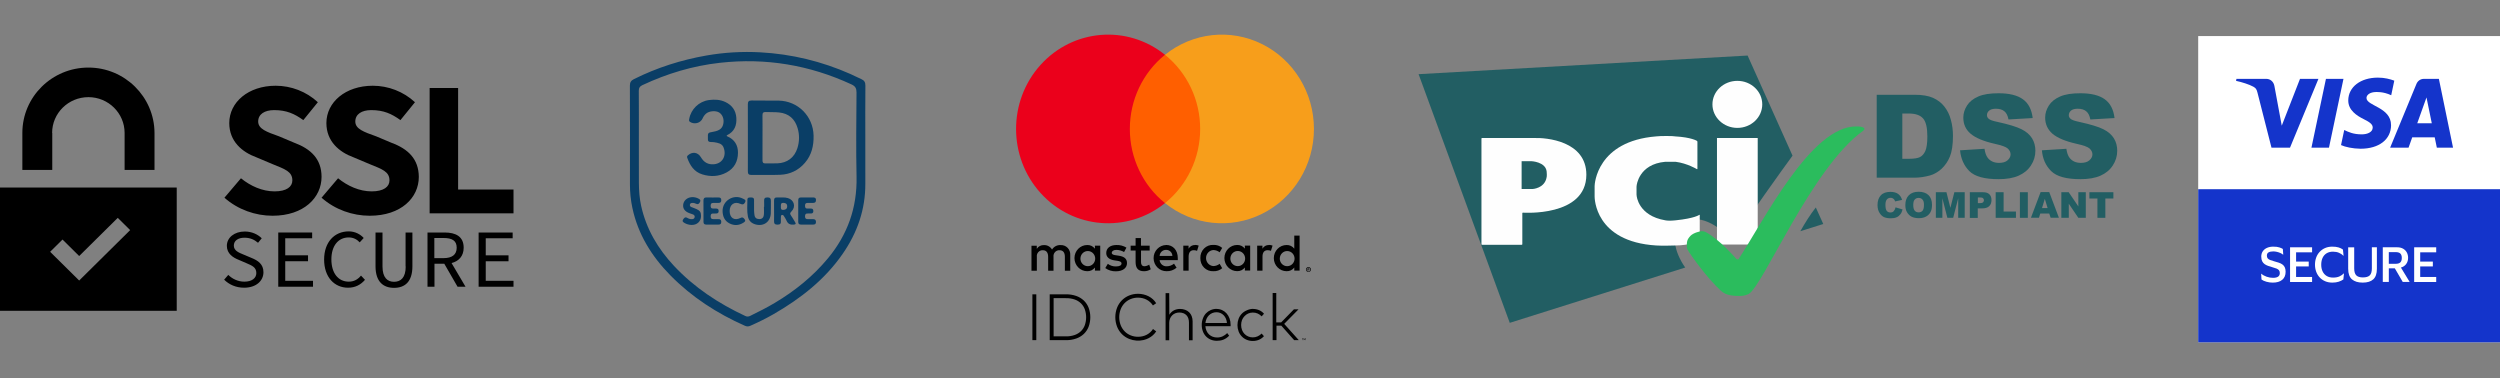 <svg width="555" height="84" viewBox="0 0 555 84" fill="none" xmlns="http://www.w3.org/2000/svg">
<rect x="0" y="0" width="555" height="84" fill="#808080" stroke="none"/>
<g clip-path="url(#clip0_1_3072)">
<path d="M0 69H39.233V41.64H0V69ZM13.879 53.178L17.577 56.837L26.145 48.363L28.895 51.083L17.577 62.277L11.128 55.899L13.879 53.178ZM11.571 29.508C11.571 25.131 15.175 21.566 19.632 21.566C24.058 21.566 27.662 25.131 27.662 29.508V37.732H34.301V29.508C34.27 21.504 27.694 15 19.632 15C11.539 15 4.963 21.504 4.963 29.508V37.732H11.602V29.508H11.571ZM71.384 39.264C71.384 35.324 69.045 33.073 65.346 31.697L61.932 30.259C59.213 29.29 57.316 28.633 57.316 26.976C57.316 25.35 58.739 24.443 60.857 24.443C63.607 24.443 65.378 25.256 67.338 26.663L70.562 22.692C68.002 20.316 64.619 19.034 61.205 19.034C55.135 19.034 50.898 22.692 50.898 27.32C50.898 31.384 53.744 33.761 56.905 34.918L60.541 36.45C63.228 37.544 64.903 38.076 64.903 40.046C64.903 41.453 63.639 42.485 60.952 42.485C58.233 42.485 55.609 41.297 53.491 39.577L49.824 43.892C52.827 46.55 56.715 47.894 60.509 47.894C67.464 47.894 71.384 43.861 71.384 39.264ZM86.907 31.697L83.493 30.259C80.774 29.29 78.877 28.633 78.877 26.976C78.877 25.35 80.299 24.443 82.418 24.443C85.168 24.443 86.938 25.256 88.898 26.663L92.123 22.692C89.562 20.316 86.18 19.034 82.765 19.034C76.695 19.034 72.459 22.692 72.459 27.32C72.459 31.384 75.305 33.761 78.466 34.918L82.102 36.45C84.789 37.544 86.464 38.076 86.464 40.046C86.464 41.453 85.2 42.485 82.513 42.485C79.794 42.485 77.17 41.297 75.052 39.577L71.384 43.892C74.388 46.55 78.276 47.894 82.07 47.894C89.057 47.894 92.977 43.892 92.977 39.264C92.945 35.324 90.637 33.073 86.907 31.697Z" fill="black"/>
<path d="M101.702 42.078V19.534H95.379V47.362H114.221V42.078H101.702Z" fill="black"/>
<path d="M55.798 57.243L54.091 56.524C53.048 56.086 51.91 55.68 51.91 54.523C51.91 53.428 52.858 52.772 54.281 52.772C55.546 52.772 56.462 53.21 57.284 53.898L58.106 52.897C57.221 52.022 55.893 51.396 54.344 51.396C52.036 51.396 50.361 52.741 50.361 54.586C50.361 56.337 51.784 57.212 52.985 57.681L54.724 58.431C55.957 58.963 56.905 59.338 56.905 60.62C56.905 61.746 55.925 62.528 54.249 62.528C52.858 62.528 51.594 61.934 50.677 61.027L49.76 62.09C50.867 63.184 52.384 63.872 54.186 63.872C56.873 63.872 58.486 62.34 58.486 60.433C58.486 58.65 57.284 57.837 55.798 57.243Z" fill="black"/>
<path d="M63.323 57.994H68.381V56.68H63.323V52.897H69.298V51.615H61.774V63.653H69.488V62.34H63.323V57.994Z" fill="black"/>
<path d="M77.423 62.528C75.083 62.528 73.566 60.62 73.566 57.587C73.566 54.585 75.083 52.709 77.423 52.709C78.434 52.709 79.256 53.147 79.857 53.804L80.742 52.834C80.047 52.053 78.877 51.365 77.423 51.365C74.261 51.365 71.954 53.741 71.954 57.618C71.954 61.558 74.261 63.872 77.265 63.872C78.877 63.872 80.078 63.215 81.027 62.121L80.142 61.183C79.415 62.058 78.561 62.528 77.423 62.528ZM90.068 59.151C90.068 61.652 88.962 62.559 87.476 62.559C86.022 62.559 84.915 61.652 84.915 59.151V51.615H83.366V59.119C83.366 62.559 85.105 63.903 87.476 63.903C89.847 63.903 91.554 62.59 91.554 59.119V51.615H90.037V59.151H90.068ZM102.935 54.992C102.935 52.49 101.165 51.615 98.699 51.615H94.905V63.653H96.454V58.556H98.636L101.576 63.653H103.346L100.248 58.4C101.829 57.994 102.935 56.868 102.935 54.992ZM98.446 57.306H96.423V52.834H98.446C100.343 52.834 101.386 53.397 101.386 54.992C101.386 56.555 100.343 57.306 98.446 57.306Z" fill="black"/>
<path d="M107.835 57.994H112.893V56.68H107.835V52.897H113.81V51.615H106.254V63.653H114V62.34H107.835V57.994Z" fill="black"/>
</g>
<path d="M192.099 30.706C192.099 34.048 192.081 37.389 192.103 40.731C192.139 46.501 190.319 51.672 187.061 56.369C183.085 62.103 177.736 66.28 171.758 69.725C170.078 70.693 168.34 71.546 166.566 72.328C166.157 72.509 165.798 72.51 165.388 72.329C159.19 69.591 153.584 65.962 148.821 61.123C144.668 56.902 141.633 52.012 140.384 46.14C140.021 44.431 139.844 42.703 139.847 40.952C139.861 33.639 139.865 26.325 139.835 19.013C139.831 18.264 140.099 17.88 140.736 17.562C145.866 15.003 151.265 13.29 156.907 12.309C160.837 11.626 164.799 11.399 168.77 11.614C175.725 11.991 182.401 13.608 188.779 16.422C189.598 16.783 190.39 17.208 191.211 17.563C191.867 17.846 192.125 18.259 192.118 19.01C192.077 22.908 192.099 26.807 192.099 30.706ZM141.826 30.695C141.826 34.012 141.809 37.329 141.833 40.645C141.846 42.339 141.968 44.034 142.334 45.692C143.471 50.841 146.047 55.213 149.627 59.029C154.131 63.83 159.518 67.376 165.451 70.147C165.847 70.332 166.166 70.31 166.544 70.125C168.393 69.222 170.229 68.297 171.999 67.243C176.486 64.57 180.504 61.333 183.839 57.301C188.171 52.061 190.305 46.072 190.154 39.216C190.018 32.997 190.106 26.773 190.147 20.552C190.153 19.628 189.893 19.138 189.033 18.739C179.739 14.439 170.023 12.805 159.836 13.94C153.808 14.612 148.095 16.327 142.618 18.897C142.034 19.17 141.804 19.503 141.811 20.165C141.844 23.674 141.826 27.185 141.826 30.695Z" fill="#0A3E66"/>
<path d="M166.031 30.534C166.03 28.09 166.044 25.646 166.021 23.203C166.015 22.567 166.191 22.295 166.883 22.309C168.866 22.351 170.851 22.305 172.834 22.335C177.157 22.401 180.525 25.804 180.616 30.122C180.663 32.353 180.182 34.404 178.707 36.13C177.264 37.819 175.386 38.716 173.188 38.802C171.062 38.886 168.93 38.806 166.801 38.836C166.173 38.845 166.02 38.575 166.024 38.009C166.041 35.517 166.031 33.026 166.031 30.534ZM169.278 30.501C169.278 32.196 169.289 33.89 169.272 35.585C169.267 36.069 169.414 36.295 169.934 36.278C170.805 36.249 171.678 36.294 172.548 36.264C174.761 36.188 176.365 34.981 177.027 32.875C177.488 31.408 177.505 29.909 177.068 28.439C176.465 26.412 175.144 25.206 172.98 24.967C171.987 24.857 170.997 24.928 170.008 24.87C169.42 24.835 169.26 25.083 169.269 25.635C169.294 27.257 169.278 28.879 169.278 30.501Z" fill="#0A3E66"/>
<path d="M161.293 30.166C161.347 30.2 161.402 30.246 161.466 30.273C163.079 30.96 163.847 32.237 163.831 33.932C163.813 35.828 163.023 37.359 161.3 38.284C159.566 39.215 157.732 39.285 155.882 38.704C154.07 38.135 153.164 36.705 152.565 35.022C152.496 34.826 152.524 34.659 152.696 34.502C153.681 33.609 154.925 33.767 155.597 34.904C156.264 36.034 157.192 36.587 158.54 36.46C160.361 36.287 161.381 34.584 160.608 32.684C160.259 31.826 159.345 31.707 158.526 31.569C158.266 31.525 157.995 31.541 157.73 31.526C157.361 31.506 157.136 31.342 157.156 30.94C157.16 30.867 157.155 30.794 157.153 30.722C157.123 29.465 157.123 29.465 158.335 29.252C159.783 28.998 160.406 28.48 160.596 27.372C160.765 26.384 160.368 25.396 159.627 24.962C158.846 24.503 157.442 24.63 156.751 25.221C156.415 25.51 156.166 25.86 155.989 26.268C155.526 27.337 154.16 27.707 153.166 27.049C152.899 26.872 152.962 26.641 153.004 26.405C153.397 24.226 155.165 22.517 157.374 22.215C158.636 22.042 159.881 22.094 161.061 22.662C162.513 23.362 163.343 24.5 163.464 26.113C163.592 27.827 163.059 29.214 161.416 30.008C161.378 30.026 161.358 30.081 161.293 30.166Z" fill="#0A3E66"/>
<path d="M171.843 46.819C171.843 46.07 171.858 45.321 171.838 44.573C171.825 44.063 172.006 43.802 172.551 43.834C173.343 43.882 174.145 43.737 174.926 43.977C176.317 44.403 176.733 45.928 175.697 46.945C175.369 47.268 175.331 47.467 175.597 47.832C175.936 48.299 176.201 48.82 176.509 49.31C176.765 49.719 176.633 49.833 176.184 49.868C175.448 49.928 174.922 49.717 174.619 49.001C174.46 48.626 174.22 48.285 174.005 47.935C173.914 47.786 173.776 47.679 173.582 47.727C173.369 47.781 173.365 47.963 173.362 48.133C173.355 48.446 173.337 48.762 173.359 49.074C173.397 49.605 173.231 49.868 172.636 49.872C172.034 49.876 171.812 49.653 171.836 49.063C171.866 48.316 171.843 47.567 171.843 46.819ZM173.359 45.849C173.345 46.229 173.313 46.635 173.921 46.594C174.43 46.56 174.749 46.352 174.752 45.802C174.754 45.238 174.419 45.054 173.91 45.037C173.305 45.017 173.353 45.432 173.359 45.849Z" fill="#0A3E66"/>
<path d="M169.639 45.935C169.639 45.5 169.659 45.063 169.634 44.63C169.605 44.106 169.748 43.83 170.351 43.823C170.974 43.815 171.154 44.079 171.138 44.648C171.112 45.566 171.166 46.486 171.115 47.402C171.01 49.294 169.484 50.346 167.664 49.805C166.78 49.543 166.205 48.956 166.029 48.041C165.793 46.821 165.923 45.584 165.92 44.353C165.918 43.822 166.314 43.841 166.69 43.836C167.098 43.83 167.408 43.901 167.398 44.417C167.384 45.19 167.388 45.964 167.403 46.737C167.409 47.073 167.449 47.41 167.495 47.744C167.576 48.342 167.941 48.622 168.534 48.638C169.157 48.655 169.507 48.297 169.573 47.742C169.644 47.148 169.589 46.538 169.589 45.935C169.606 45.935 169.623 45.935 169.639 45.935Z" fill="#0A3E66"/>
<path d="M156.171 46.828C156.171 46.078 156.183 45.328 156.167 44.578C156.157 44.076 156.324 43.813 156.878 43.831C157.748 43.858 158.62 43.845 159.49 43.837C159.899 43.834 160.121 43.977 160.123 44.426C160.125 44.855 159.945 45.051 159.52 45.047C159.109 45.043 158.698 45.057 158.286 45.056C157.859 45.055 157.767 45.317 157.767 45.676C157.767 46.033 157.845 46.306 158.281 46.293C158.45 46.288 158.62 46.297 158.789 46.297C159.164 46.298 159.529 46.281 159.538 46.83C159.546 47.361 159.223 47.41 158.824 47.398C158.654 47.394 158.485 47.407 158.316 47.4C157.901 47.382 157.77 47.607 157.767 47.986C157.763 48.38 157.864 48.651 158.326 48.643C158.713 48.636 159.1 48.652 159.487 48.648C159.89 48.643 160.123 48.785 160.123 49.236C160.123 49.661 159.956 49.861 159.523 49.857C158.604 49.849 157.685 49.847 156.766 49.858C156.316 49.864 156.172 49.622 156.174 49.222C156.176 48.424 156.174 47.626 156.174 46.828C156.173 46.828 156.172 46.828 156.171 46.828Z" fill="#0A3E66"/>
<path d="M179.195 43.838C179.606 43.838 180.018 43.846 180.429 43.835C180.837 43.825 181.148 43.895 181.15 44.41C181.152 44.94 180.85 45.063 180.399 45.05C180.037 45.04 179.673 45.063 179.31 45.05C178.869 45.033 178.715 45.242 178.717 45.666C178.719 46.071 178.82 46.326 179.286 46.297C179.527 46.283 179.77 46.306 180.012 46.299C180.422 46.286 180.571 46.503 180.561 46.884C180.552 47.249 180.366 47.406 180.01 47.396C179.793 47.39 179.574 47.413 179.357 47.396C178.889 47.36 178.714 47.559 178.714 48.03C178.714 48.522 178.942 48.666 179.384 48.648C179.746 48.632 180.11 48.656 180.473 48.647C180.918 48.636 181.15 48.819 181.149 49.287C181.148 49.738 180.905 49.864 180.501 49.86C179.605 49.849 178.709 49.849 177.814 49.858C177.385 49.862 177.203 49.669 177.205 49.243C177.212 47.646 177.212 46.048 177.205 44.451C177.203 44.025 177.387 43.828 177.815 43.838C178.275 43.849 178.735 43.84 179.195 43.84C179.195 43.84 179.195 43.839 179.195 43.838Z" fill="#0A3E66"/>
<path d="M155.628 47.964C155.618 49.155 154.754 49.971 153.506 49.936C152.972 49.92 152.456 49.784 151.986 49.51C151.677 49.33 151.388 49.157 151.65 48.724C151.875 48.354 152.126 48.103 152.583 48.373C152.901 48.561 153.237 48.679 153.614 48.654C153.901 48.634 154.143 48.552 154.211 48.234C154.277 47.922 154.118 47.718 153.847 47.605C153.603 47.502 153.346 47.432 153.096 47.343C152.055 46.974 151.561 46.316 151.665 45.438C151.773 44.526 152.545 43.831 153.571 43.768C154.106 43.735 154.624 43.85 155.105 44.111C155.422 44.282 155.607 44.48 155.396 44.859C155.218 45.181 155.022 45.438 154.601 45.258C154.288 45.125 153.975 45.004 153.623 45.05C153.388 45.082 153.202 45.172 153.158 45.429C153.115 45.677 153.231 45.86 153.451 45.953C153.851 46.122 154.269 46.25 154.662 46.431C155.404 46.773 155.634 47.159 155.628 47.964Z" fill="#0A3E66"/>
<path d="M161.984 46.85C161.984 48.387 163.024 49.071 164.388 48.381C164.897 48.123 165.111 48.403 165.333 48.718C165.609 49.11 165.249 49.302 165.004 49.456C164.028 50.073 162.989 50.117 161.968 49.606C160.851 49.048 160.428 48.022 160.412 46.848C160.382 44.553 162.85 43.036 164.886 44.078C165.194 44.235 165.701 44.351 165.415 44.907C165.184 45.357 164.893 45.5 164.36 45.252C163.057 44.646 161.984 45.394 161.984 46.85Z" fill="#0A3E66"/>
<g clip-path="url(#clip1_1_3072)">
<path fill-rule="evenodd" clip-rule="evenodd" d="M288.511 57.312V52.299H287.33V55.207C286.923 54.67 286.289 54.367 285.627 54.393C284.059 54.393 282.789 55.694 282.789 57.3C282.789 58.906 284.059 60.208 285.627 60.208C286.289 60.233 286.923 59.93 287.33 59.394V60.069H288.511V57.312ZM253.294 54.532H255.224V55.62H253.305V58.179C253.305 58.737 253.521 59.109 254.089 59.109C254.457 59.081 254.813 58.957 255.122 58.748L255.462 59.784C255.02 60.067 254.508 60.216 253.986 60.214C252.59 60.214 252.102 59.446 252.102 58.155V55.62H251.001V54.532H252.102V52.846H253.294V54.532ZM237.593 60.109V56.62C237.633 56.026 237.422 55.444 237.013 55.021C236.605 54.597 236.038 54.375 235.459 54.41C234.694 54.359 233.964 54.737 233.551 55.399C233.175 54.757 232.487 54.378 231.758 54.41C231.122 54.377 230.517 54.691 230.168 55.236V54.55H228.987V60.109H230.179V57.027C230.128 56.642 230.247 56.254 230.504 55.968C230.761 55.682 231.129 55.529 231.508 55.55C232.291 55.55 232.688 56.073 232.688 57.015V60.109H233.88V57.027C233.831 56.642 233.951 56.256 234.208 55.97C234.464 55.685 234.831 55.531 235.209 55.55C236.015 55.55 236.401 56.073 236.401 57.015V60.109H237.593ZM284.412 71.578H283.328L283.334 65.041H282.528V75.51H283.379V72.305H284.463L287.302 75.51H288.329L285.093 71.898L288.272 68.67H287.25L284.412 71.578ZM260.06 69.292C259.879 69.462 259.722 69.658 259.595 69.874L259.566 65.076H258.76V75.544H259.566V71.648C259.564 71.332 259.624 71.02 259.742 70.729C259.853 70.458 260.015 70.213 260.219 70.008C260.423 69.805 260.664 69.647 260.929 69.543C261.208 69.433 261.504 69.377 261.803 69.38C262.112 69.374 262.42 69.425 262.711 69.531C262.965 69.625 263.196 69.776 263.387 69.973C263.577 70.172 263.72 70.413 263.807 70.677C263.905 70.976 263.953 71.291 263.949 71.607V75.544H264.76V71.351C264.767 70.954 264.698 70.558 264.556 70.188C264.431 69.86 264.237 69.564 263.988 69.322C263.731 69.079 263.427 68.893 263.097 68.775C262.732 68.644 262.348 68.579 261.962 68.583C261.733 68.583 261.505 68.609 261.281 68.659C261.055 68.709 260.836 68.787 260.628 68.891C260.422 68.997 260.23 69.132 260.06 69.292ZM252.657 65.222C253.066 65.222 253.474 65.271 253.873 65.367C254.266 65.459 254.648 65.6 255.008 65.786C255.348 65.963 255.665 66.183 255.95 66.443C256.23 66.697 256.473 66.991 256.671 67.315L255.95 67.809C255.78 67.543 255.576 67.3 255.343 67.088C255.109 66.874 254.85 66.69 254.571 66.542C254.283 66.39 253.978 66.275 253.663 66.198C253.334 66.117 252.997 66.076 252.658 66.076C252.093 66.072 251.532 66.178 251.006 66.39C250.51 66.59 250.058 66.89 249.678 67.274C249.296 67.667 248.995 68.133 248.793 68.647C248.361 69.788 248.361 71.053 248.793 72.195C248.995 72.708 249.296 73.175 249.678 73.567C250.058 73.951 250.51 74.252 251.006 74.451C251.532 74.663 252.093 74.77 252.658 74.765C252.994 74.766 253.33 74.727 253.657 74.649C254.289 74.507 254.875 74.203 255.36 73.765C255.594 73.552 255.799 73.308 255.968 73.038L256.677 73.567C256.471 73.884 256.225 74.171 255.945 74.422C255.66 74.676 255.345 74.893 255.008 75.068C254.659 75.251 254.289 75.389 253.907 75.48C252.827 75.733 251.698 75.647 250.666 75.236C250.064 74.993 249.516 74.629 249.054 74.166C248.593 73.697 248.23 73.137 247.987 72.52C247.471 71.168 247.471 69.667 247.987 68.316C248.23 67.698 248.593 67.139 249.054 66.669C249.516 66.207 250.064 65.843 250.666 65.6C251.3 65.345 251.976 65.217 252.657 65.222ZM236.662 65.338C237.422 65.326 238.178 65.446 238.898 65.692C239.529 65.906 240.109 66.253 240.601 66.71C241.07 67.158 241.436 67.706 241.674 68.316C242.175 69.676 242.175 71.177 241.674 72.538C241.436 73.147 241.07 73.695 240.601 74.143C240.109 74.6 239.529 74.947 238.898 75.16C238.178 75.407 237.422 75.527 236.662 75.515H233.035V65.338H236.662ZM229.192 75.515H230.06V65.338H229.192V75.515ZM289.362 75.172H289.237V75.515H289.175V75.172H289.05V75.108H289.368L289.362 75.172ZM289.85 75.515H289.788V75.184L289.674 75.475H289.606L289.493 75.184V75.515H289.43V75.108H289.527L289.64 75.399L289.754 75.108H289.85V75.515ZM233.903 74.672V66.181L236.668 66.193C237.317 66.181 237.964 66.281 238.581 66.489C239.1 66.668 239.577 66.96 239.977 67.344C240.358 67.72 240.651 68.179 240.834 68.688C241.219 69.817 241.219 71.047 240.834 72.177C240.651 72.684 240.358 73.141 239.977 73.515C239.576 73.898 239.1 74.189 238.581 74.37C237.962 74.582 237.314 74.684 236.662 74.672H233.903ZM270.062 68.583C270.488 68.579 270.909 68.666 271.3 68.839C271.674 69.006 272.011 69.252 272.287 69.56C272.574 69.882 272.797 70.257 272.946 70.665C273.111 71.115 273.196 71.592 273.196 72.072V72.253V72.415H267.599C267.62 72.782 267.709 73.141 267.86 73.474C267.996 73.773 268.189 74.042 268.427 74.265C268.66 74.48 268.932 74.646 269.228 74.754C269.535 74.867 269.86 74.924 270.187 74.922C270.619 74.93 271.047 74.84 271.441 74.66C271.813 74.483 272.151 74.241 272.441 73.945L272.872 74.527C272.676 74.732 272.459 74.915 272.225 75.073C272.013 75.214 271.786 75.331 271.549 75.422C271.324 75.508 271.09 75.568 270.851 75.603C270.614 75.637 270.375 75.654 270.136 75.655C269.676 75.66 269.218 75.573 268.791 75.399C268.392 75.236 268.031 74.99 267.729 74.678C267.427 74.36 267.191 73.982 267.037 73.567C266.866 73.111 266.781 72.625 266.787 72.136C266.781 71.651 266.866 71.17 267.037 70.717C267.186 70.295 267.415 69.908 267.712 69.578C268.01 69.263 268.367 69.013 268.762 68.845C269.18 68.66 269.63 68.565 270.085 68.565L270.062 68.583ZM269.131 69.496C269.427 69.374 269.743 69.313 270.062 69.316C270.655 69.312 271.225 69.55 271.646 69.979C271.857 70.195 272.026 70.449 272.145 70.729C272.276 71.037 272.355 71.365 272.378 71.7H267.604C267.638 71.368 267.727 71.043 267.865 70.741C267.994 70.46 268.171 70.206 268.388 69.99C268.602 69.779 268.855 69.611 269.131 69.496ZM278.145 68.583C278.618 68.579 279.088 68.671 279.525 68.856C279.94 69.032 280.311 69.303 280.609 69.647L280.087 70.229C279.835 69.968 279.539 69.757 279.213 69.606C278.871 69.455 278.501 69.38 278.128 69.386C277.779 69.384 277.434 69.455 277.112 69.595C276.805 69.731 276.527 69.928 276.295 70.177C276.05 70.425 275.857 70.722 275.727 71.049C275.467 71.759 275.467 72.543 275.727 73.253C275.971 73.902 276.463 74.421 277.09 74.689C277.411 74.83 277.757 74.901 278.106 74.899C278.483 74.903 278.857 74.824 279.201 74.666C279.53 74.516 279.829 74.307 280.087 74.05L280.592 74.631C280.292 74.974 279.922 75.244 279.508 75.422C279.072 75.607 278.605 75.7 278.134 75.696C277.661 75.701 277.193 75.61 276.755 75.428C275.936 75.087 275.289 74.416 274.967 73.573C274.631 72.67 274.631 71.672 274.967 70.77C275.287 69.924 275.934 69.25 276.755 68.909C277.194 68.697 277.671 68.58 278.157 68.565L278.145 68.583ZM265.294 54.393C264.708 54.375 264.159 54.687 263.863 55.207V54.532H262.694V60.092H263.875V56.975C263.875 56.056 264.261 55.544 265.01 55.544C265.263 55.54 265.513 55.588 265.748 55.684L266.111 54.52C265.842 54.422 265.558 54.37 265.271 54.369L265.294 54.393ZM247.856 54.393C248.633 54.365 249.401 54.567 250.07 54.974L249.547 55.951C249.029 55.646 248.443 55.481 247.844 55.474C247.197 55.474 246.811 55.754 246.811 56.126C246.811 56.498 247.22 56.603 247.731 56.672L248.299 56.754C249.479 56.928 250.195 57.358 250.195 58.417C250.195 59.475 249.286 60.232 247.72 60.232C246.881 60.255 246.057 60.002 245.37 59.51L245.937 58.568C246.458 58.964 247.094 59.169 247.742 59.15C248.548 59.15 248.98 58.906 248.98 58.475C248.98 58.161 248.673 57.987 248.026 57.894L247.459 57.812C246.244 57.638 245.585 57.079 245.585 56.172C245.585 55.067 246.482 54.393 247.856 54.393ZM281.693 54.393C281.107 54.375 280.558 54.687 280.263 55.207V54.532H279.093V60.092H280.274V56.975C280.274 56.056 280.66 55.544 281.409 55.544C281.662 55.54 281.913 55.588 282.147 55.684L282.511 54.52C282.241 54.422 281.957 54.37 281.671 54.369L281.693 54.393ZM267.301 59.41C266.75 58.856 266.452 58.09 266.48 57.3V57.277C266.452 56.487 266.75 55.721 267.301 55.168C267.852 54.615 268.605 54.325 269.375 54.369C270.084 54.332 270.781 54.569 271.328 55.032L270.76 56.009C270.352 55.691 269.855 55.515 269.341 55.509C268.436 55.584 267.739 56.358 267.739 57.289C267.739 58.219 268.436 58.993 269.341 59.068C269.855 59.062 270.352 58.887 270.76 58.568L271.328 59.545C270.781 60.009 270.084 60.245 269.375 60.208C268.605 60.253 267.852 59.963 267.301 59.41ZM277.538 57.3V54.52H276.357V55.195C275.951 54.659 275.317 54.356 274.654 54.381C273.087 54.381 271.816 55.683 271.816 57.289C271.816 58.895 273.087 60.197 274.654 60.197C275.317 60.222 275.951 59.919 276.357 59.383V60.057H277.538V57.3ZM274.844 55.72C273.952 55.685 273.197 56.388 273.144 57.3C273.114 57.765 273.275 58.221 273.588 58.559C273.9 58.897 274.336 59.086 274.791 59.08C275.683 59.075 276.408 58.341 276.422 57.426C276.437 56.512 275.735 55.754 274.844 55.72ZM258.897 54.393C257.329 54.415 256.076 55.735 256.098 57.341C256.12 58.947 257.409 60.231 258.976 60.208C259.786 60.237 260.578 59.96 261.201 59.429L260.633 58.533C260.185 58.902 259.63 59.106 259.056 59.115C258.244 59.187 257.524 58.583 257.432 57.754H261.468V57.289C261.468 55.544 260.412 54.381 258.891 54.381L258.897 54.393ZM259.856 55.857C259.599 55.604 259.253 55.467 258.897 55.474H258.874C258.115 55.448 257.475 56.047 257.432 56.823H260.27C260.263 56.458 260.114 56.11 259.856 55.857ZM285.816 55.731C284.925 55.697 284.169 56.399 284.117 57.312C284.087 57.777 284.248 58.233 284.56 58.571C284.873 58.909 285.309 59.098 285.763 59.092C286.655 59.087 287.38 58.352 287.395 57.438C287.409 56.524 286.708 55.766 285.816 55.731ZM244.251 57.312V54.532H243.071V55.207C242.664 54.67 242.03 54.367 241.368 54.393C239.8 54.393 238.53 55.694 238.53 57.3C238.53 58.906 239.8 60.208 241.368 60.208C242.03 60.233 242.664 59.93 243.071 59.394V60.069H244.251V57.312ZM241.557 55.731C240.665 55.697 239.91 56.399 239.858 57.312C239.828 57.777 239.988 58.233 240.301 58.571C240.614 58.909 241.049 59.098 241.504 59.092C242.396 59.087 243.121 58.352 243.136 57.438C243.15 56.524 242.449 55.766 241.557 55.731ZM290.475 59.283C290.549 59.283 290.622 59.297 290.69 59.324C290.756 59.352 290.815 59.391 290.866 59.441C290.916 59.491 290.957 59.55 290.986 59.615C291.044 59.752 291.044 59.908 290.986 60.045C290.957 60.111 290.916 60.17 290.866 60.22C290.815 60.27 290.756 60.309 290.69 60.336C290.622 60.367 290.549 60.383 290.475 60.383C290.255 60.381 290.056 60.25 289.964 60.045C289.906 59.908 289.906 59.752 289.964 59.615C289.993 59.55 290.033 59.491 290.083 59.441C290.134 59.391 290.194 59.352 290.259 59.324C290.328 59.297 290.401 59.283 290.475 59.283ZM290.639 60.232C290.587 60.255 290.531 60.267 290.475 60.267V60.272C290.418 60.27 290.362 60.256 290.31 60.232C290.259 60.21 290.213 60.178 290.174 60.139C290.027 59.974 290.027 59.722 290.174 59.557C290.213 59.517 290.259 59.485 290.31 59.464C290.362 59.441 290.418 59.429 290.475 59.429C290.531 59.429 290.587 59.441 290.639 59.464C290.688 59.486 290.732 59.518 290.77 59.557C290.917 59.722 290.917 59.974 290.77 60.139C290.732 60.178 290.688 60.209 290.639 60.232ZM290.509 59.575C290.562 59.572 290.614 59.588 290.656 59.621C290.692 59.651 290.711 59.696 290.707 59.743C290.709 59.782 290.695 59.82 290.668 59.848C290.635 59.878 290.593 59.897 290.549 59.9L290.713 60.092H290.583L290.429 59.9H290.378V60.092H290.27V59.58L290.509 59.575ZM290.384 59.813V59.673L290.509 59.708C290.531 59.701 290.555 59.701 290.577 59.708C290.585 59.725 290.585 59.744 290.577 59.76C290.585 59.777 290.585 59.796 290.577 59.813C290.555 59.82 290.531 59.82 290.509 59.813H290.384Z" fill="black"/>
<path d="M267.57 12.165H249.689V45.088H267.57V12.165Z" fill="#FF5F00"/>
<path d="M250.825 28.629C250.818 22.203 253.696 16.132 258.63 12.165C250.251 5.418 238.219 6.401 230.989 14.422C223.76 22.443 223.76 34.809 230.989 42.83C238.219 50.851 250.251 51.834 258.63 45.087C253.698 41.122 250.82 35.053 250.825 28.629Z" fill="#EB001B"/>
<path d="M291.695 28.629C291.695 36.645 287.227 43.957 280.19 47.46C273.152 50.963 264.78 50.042 258.629 45.087C263.559 41.118 266.438 35.05 266.438 28.626C266.438 22.202 263.559 16.134 258.629 12.165C264.78 7.21 273.152 6.289 280.19 9.792C287.227 13.295 291.695 20.607 291.695 28.623V28.629Z" fill="#F79E1B"/>
</g>
<path d="M420.815 46.032L422.366 46.497C422.262 46.937 422.107 47.298 421.875 47.583C421.642 47.867 421.384 48.1 421.048 48.229C420.712 48.384 420.298 48.462 419.781 48.462C419.161 48.462 418.67 48.384 418.256 48.203C417.869 48.022 417.533 47.712 417.248 47.247C416.964 46.807 416.809 46.213 416.809 45.515C416.809 44.585 417.067 43.861 417.558 43.344C418.05 42.827 418.773 42.595 419.678 42.595C420.401 42.595 420.944 42.75 421.358 43.034C421.771 43.318 422.081 43.758 422.262 44.378L420.712 44.714C420.66 44.533 420.608 44.404 420.531 44.326C420.427 44.197 420.324 44.094 420.169 44.016C420.014 43.939 419.859 43.913 419.704 43.913C419.316 43.913 419.006 44.068 418.799 44.404C418.644 44.636 418.566 45.024 418.566 45.515C418.566 46.136 418.67 46.575 418.851 46.807C419.032 47.04 419.316 47.169 419.652 47.169C419.988 47.169 420.246 47.066 420.401 46.885C420.608 46.652 420.737 46.394 420.815 46.032Z" fill="#225E63"/>
<path d="M422.986 45.515C422.986 44.584 423.244 43.861 423.761 43.344C424.278 42.827 425.002 42.569 425.932 42.569C426.888 42.569 427.612 42.827 428.129 43.318C428.646 43.835 428.904 44.533 428.904 45.463C428.904 46.135 428.801 46.678 428.568 47.092C428.336 47.505 428.026 47.841 427.586 48.074C427.173 48.306 426.63 48.435 426.01 48.435C425.364 48.435 424.847 48.332 424.407 48.125C423.994 47.919 423.658 47.608 423.374 47.143C423.089 46.678 422.986 46.187 422.986 45.515ZM424.743 45.515C424.743 46.084 424.847 46.497 425.053 46.755C425.26 47.014 425.545 47.143 425.932 47.143C426.32 47.143 426.604 47.014 426.811 46.781C427.018 46.523 427.121 46.084 427.121 45.463C427.121 44.92 427.018 44.533 426.785 44.3C426.578 44.042 426.268 43.938 425.906 43.938C425.545 43.938 425.26 44.068 425.053 44.326C424.847 44.533 424.743 44.946 424.743 45.515Z" fill="#225E63"/>
<path d="M429.809 42.672H432.109L432.988 46.135L433.867 42.672H436.167V48.358H434.72V44.016L433.608 48.358H432.316L431.205 44.016V48.358H429.757V42.672H429.809Z" fill="#225E63"/>
<path d="M437.304 42.672H440.225C440.871 42.672 441.336 42.827 441.646 43.137C441.956 43.447 442.111 43.861 442.111 44.429C442.111 44.998 441.93 45.463 441.594 45.773C441.258 46.109 440.716 46.264 440.018 46.264H439.062V48.384H437.304V42.672ZM439.062 45.101H439.501C439.837 45.101 440.07 45.05 440.225 44.92C440.354 44.791 440.431 44.662 440.431 44.481C440.431 44.3 440.38 44.145 440.25 44.016C440.121 43.887 439.914 43.835 439.578 43.835H439.087V45.101H439.062Z" fill="#225E63"/>
<path d="M443.042 42.672H444.799V46.962H447.539V48.358H443.042V42.672Z" fill="#225E63"/>
<path d="M448.417 42.672H450.175V48.358H448.417V42.672Z" fill="#225E63"/>
<path d="M454.93 47.401H452.94L452.656 48.332H450.873L453.018 42.646H454.93L457.075 48.332H455.24L454.93 47.401ZM454.568 46.187L453.948 44.145L453.328 46.187H454.568Z" fill="#225E63"/>
<path d="M457.618 42.672H459.246L461.391 45.825V42.672H463.045V48.358H461.391L459.272 45.231V48.358H457.618V42.672Z" fill="#225E63"/>
<path d="M463.821 42.672H469.171V44.068H467.388V48.358H465.63V44.068H463.847V42.672H463.821Z" fill="#225E63"/>
<path d="M399.674 51.33L404.765 49.728L403.111 46.058C401.897 47.583 400.682 49.547 399.674 51.33ZM397.942 34.557L387.966 12.33L314.928 16.465L335.165 71.67L374.113 59.394C371.632 55.827 370.728 51.588 373.596 49.521C376.801 47.195 381.634 49.883 384.71 53.682C387.682 48.72 396.03 37.167 397.942 34.557Z" fill="#225E63"/>
<path d="M385.691 28.393C388.74 28.393 391.221 26.067 391.221 23.172C391.221 20.277 388.74 17.951 385.691 17.951C382.641 17.951 380.16 20.277 380.16 23.172C380.16 26.041 382.641 28.393 385.691 28.393ZM381.168 30.641H390.213V54.289H381.168V30.641Z" fill="#FEFEFE"/>
<path d="M376.697 37.542C376.774 37.568 376.826 37.542 376.826 37.464V31.468C376.826 31.391 376.774 31.313 376.697 31.262C376.697 31.262 375.508 30.486 371.889 30.279C371.708 30.176 368.53 30.15 367.677 30.279C354.496 31.339 354.005 40.876 354.005 41.289V43.615C354.005 43.9 354.005 53.643 367.677 54.496C369.021 54.599 371.631 54.496 371.889 54.496C375.042 54.496 377.213 53.54 377.213 53.54C377.291 53.514 377.343 53.437 377.343 53.359V47.751C377.343 47.673 377.291 47.647 377.239 47.699C377.239 47.699 376.257 48.474 371.967 48.914C370.752 49.043 370.158 48.991 369.718 48.914C363.619 47.88 363.335 43.434 363.335 43.434C363.335 43.357 363.309 43.228 363.309 43.176V41.47C363.309 41.393 363.309 41.264 363.335 41.212C363.335 41.212 363.748 36.431 369.718 35.914H371.967C374.577 36.25 376.697 37.542 376.697 37.542Z" fill="#FEFEFE"/>
<path d="M328.883 54.212C328.883 54.289 328.935 54.341 329.012 54.341H337.826C337.903 54.341 337.955 54.289 337.955 54.212V47.337C337.955 47.259 338.007 47.208 338.084 47.208C338.084 47.208 352.17 48.216 352.17 38.782C352.17 31.313 343.331 30.512 340.436 30.641C340.384 30.641 329.012 30.641 329.012 30.641C328.935 30.641 328.883 30.693 328.883 30.77V54.212ZM337.8 41.961V35.784H339.971C339.971 35.784 343.098 35.913 343.356 38.059C343.408 38.214 343.408 39.273 343.356 39.325C342.943 41.832 340.229 41.961 340.229 41.961H337.8Z" fill="#FEFEFE"/>
<path d="M385.95 65.7C386.674 65.7 387.242 65.7 388.173 65.286C391.378 63.606 402.207 37.167 413.63 29.026C413.708 28.974 413.785 28.896 413.837 28.819C413.914 28.716 413.914 28.612 413.914 28.612C413.914 28.612 413.914 28.07 412.234 28.07C402.077 27.785 391.507 49.107 385.95 57.533C385.873 57.636 385.511 57.533 385.511 57.533C385.511 57.533 381.789 53.139 378.558 51.459C378.481 51.433 378.119 51.304 377.731 51.33C377.473 51.33 375.974 51.64 375.276 52.364C374.449 53.242 374.475 53.733 374.475 54.793C374.475 54.871 374.527 55.233 374.63 55.413C375.431 56.809 379.024 61.771 381.996 64.511C382.435 64.847 383.133 65.7 385.95 65.7Z" fill="#2BBC5D"/>
<path d="M416.628 21.04H425.08C426.759 21.04 428.103 21.272 429.111 21.712C430.145 22.177 430.998 22.823 431.644 23.65C432.316 24.503 432.807 25.485 433.091 26.596C433.402 27.708 433.557 28.896 433.557 30.163C433.557 32.127 433.324 33.652 432.885 34.737C432.445 35.823 431.825 36.728 431.024 37.477C430.223 38.201 429.37 38.692 428.465 38.95C427.225 39.286 426.087 39.441 425.08 39.441H416.628V21.04ZM422.314 25.201V35.254H423.71C424.899 35.254 425.751 35.125 426.243 34.867C426.734 34.608 427.147 34.143 427.431 33.497C427.716 32.851 427.871 31.765 427.871 30.292C427.871 28.328 427.561 27.01 426.914 26.286C426.268 25.562 425.235 25.201 423.736 25.201H422.314Z" fill="#225E63"/>
<path d="M435.133 33.368L440.561 33.032C440.69 33.91 440.922 34.582 441.284 35.048C441.879 35.797 442.706 36.159 443.791 36.159C444.592 36.159 445.238 35.978 445.678 35.59C446.117 35.203 446.35 34.763 446.35 34.272C446.35 33.807 446.143 33.368 445.73 32.98C445.316 32.592 444.334 32.256 442.809 31.92C440.302 31.352 438.545 30.602 437.459 29.672C436.374 28.741 435.857 27.552 435.857 26.105C435.857 25.149 436.141 24.27 436.684 23.417C437.227 22.564 438.054 21.918 439.165 21.427C440.276 20.936 441.775 20.704 443.688 20.704C446.04 20.704 447.849 21.143 449.064 22.022C450.304 22.9 451.028 24.296 451.26 26.209L445.885 26.519C445.73 25.692 445.445 25.097 444.98 24.71C444.515 24.322 443.895 24.141 443.093 24.141C442.421 24.141 441.93 24.27 441.594 24.555C441.258 24.839 441.103 25.175 441.103 25.588C441.103 25.873 441.233 26.157 441.517 26.39C441.775 26.622 442.421 26.855 443.429 27.061C445.91 27.604 447.694 28.147 448.779 28.69C449.865 29.232 450.64 29.93 451.131 30.732C451.622 31.533 451.855 32.463 451.855 33.471C451.855 34.66 451.519 35.745 450.873 36.727C450.227 37.735 449.296 38.485 448.133 39.002C446.97 39.519 445.471 39.777 443.688 39.777C440.561 39.777 438.39 39.183 437.175 37.968C435.986 36.753 435.314 35.228 435.133 33.368Z" fill="#225E63"/>
<path d="M453.302 33.368L458.73 33.032C458.859 33.91 459.091 34.583 459.453 35.048C460.048 35.797 460.875 36.159 461.96 36.159C462.761 36.159 463.407 35.978 463.847 35.59C464.286 35.203 464.519 34.763 464.519 34.272C464.519 33.807 464.312 33.368 463.899 32.98C463.485 32.592 462.503 32.256 460.978 31.92C458.471 31.352 456.714 30.602 455.628 29.672C454.568 28.741 454.026 27.553 454.026 26.105C454.026 25.149 454.31 24.27 454.853 23.418C455.396 22.565 456.223 21.918 457.334 21.427C458.445 20.936 459.944 20.704 461.857 20.704C464.209 20.704 466.018 21.143 467.233 22.022C468.473 22.901 469.197 24.296 469.429 26.209L464.054 26.519C463.899 25.692 463.614 25.097 463.149 24.71C462.684 24.322 462.064 24.141 461.262 24.141C460.59 24.141 460.099 24.27 459.763 24.555C459.427 24.839 459.272 25.175 459.272 25.588C459.272 25.873 459.402 26.157 459.686 26.39C459.944 26.622 460.59 26.855 461.598 27.062C464.079 27.604 465.863 28.147 466.948 28.69C468.034 29.233 468.809 29.93 469.3 30.732C469.791 31.533 470.024 32.463 470.024 33.471C470.024 34.66 469.688 35.745 469.042 36.728C468.396 37.736 467.465 38.485 466.302 39.002C465.139 39.519 463.64 39.777 461.857 39.777C458.73 39.777 456.559 39.183 455.344 37.968C454.129 36.753 453.457 35.229 453.302 33.368Z" fill="#225E63"/>
<g clip-path="url(#clip2_1_3072)">
<path d="M555 8H488V76H555V8Z" fill="white"/>
<path d="M555 42H488V76H555V42Z" fill="#1434CB"/>
<path d="M514.692 17.506L508.384 32.775H504.269L501.166 20.59C500.977 19.842 500.814 19.567 500.243 19.247C499.305 18.732 497.762 18.248 496.402 17.949L496.493 17.506H503.115C503.958 17.506 504.719 18.076 504.912 19.062L506.55 27.899L510.6 17.506H514.688H514.692ZM530.812 27.792C530.829 23.764 525.324 23.541 525.361 21.737C525.374 21.191 525.885 20.608 527.012 20.46C527.57 20.388 529.107 20.329 530.849 21.143L531.533 17.905C530.596 17.561 529.391 17.232 527.892 17.232C524.044 17.232 521.337 19.306 521.314 22.28C521.29 24.478 523.246 25.704 524.721 26.436C526.241 27.184 526.748 27.665 526.741 28.331C526.731 29.355 525.53 29.808 524.413 29.825C522.454 29.856 521.32 29.29 520.417 28.86L519.71 32.209C520.62 32.631 522.298 32.999 524.038 33.019C528.129 33.019 530.802 30.969 530.816 27.796M540.974 32.775H544.574L541.431 17.506H538.111C537.363 17.506 536.734 17.946 536.453 18.626L530.612 32.775H534.7L535.512 30.495H540.507L540.977 32.775H540.974ZM536.629 27.366L538.68 21.631L539.857 27.366H536.629ZM520.251 17.506L517.033 32.775H513.142L516.36 17.506H520.251Z" fill="#1434CB"/>
<path d="M501.995 57.015C501.995 56.527 502.11 56.115 502.344 55.779C502.577 55.442 502.896 55.184 503.298 55.013C503.701 54.841 504.154 54.755 504.662 54.755C505.227 54.755 505.677 54.81 506.015 54.923C506.35 55.037 506.611 55.147 506.79 55.263L506.882 56.541H506.851C506.685 56.4 506.479 56.273 506.239 56.167C505.995 56.06 505.738 55.971 505.464 55.909C505.19 55.844 504.922 55.813 504.655 55.813C504.236 55.813 503.897 55.882 503.637 56.019C503.376 56.156 503.247 56.4 503.247 56.744C503.247 57.008 503.308 57.214 503.434 57.362C503.555 57.51 503.741 57.633 503.989 57.726C504.236 57.822 504.54 57.918 504.906 58.021C505.251 58.117 505.576 58.214 505.88 58.31C506.181 58.409 506.449 58.536 506.675 58.694C506.902 58.852 507.078 59.062 507.21 59.323C507.339 59.584 507.406 59.917 507.406 60.322C507.406 61.105 507.156 61.706 506.652 62.122C506.147 62.537 505.444 62.743 504.54 62.743C504.087 62.743 503.633 62.682 503.173 62.554C502.713 62.428 502.341 62.263 502.056 62.053L501.975 60.765H502.006C502.337 61.05 502.736 61.273 503.203 61.435C503.67 61.596 504.137 61.679 504.611 61.679C505.616 61.679 506.117 61.328 506.117 60.624C506.117 60.374 506.059 60.171 505.948 60.017C505.836 59.862 505.65 59.731 505.4 59.625C505.146 59.522 504.818 59.416 504.411 59.306C504.093 59.22 503.789 59.124 503.505 59.021C503.217 58.918 502.963 58.787 502.736 58.626C502.51 58.464 502.334 58.255 502.202 57.997C502.073 57.74 502.006 57.413 502.006 57.015H501.995Z" fill="white"/>
<path d="M508.394 62.599V54.899H513.284V56.016H509.731V58.073H512.536V59.148H509.731V61.486H513.284V62.603H508.394V62.599Z" fill="white"/>
<path d="M515.311 58.749C515.311 59.33 515.416 59.838 515.626 60.267C515.835 60.7 516.136 61.033 516.529 61.27C516.922 61.507 517.395 61.624 517.947 61.624C518.498 61.624 518.982 61.538 519.355 61.366C519.727 61.194 520.052 60.968 520.332 60.693H520.363L520.224 62.039C519.93 62.242 519.585 62.41 519.185 62.541C518.786 62.671 518.319 62.74 517.788 62.74C517.189 62.74 516.651 62.637 516.177 62.431C515.7 62.225 515.294 61.94 514.959 61.579C514.624 61.219 514.367 60.793 514.191 60.309C514.015 59.821 513.927 59.302 513.927 58.749C513.927 58.196 514.015 57.667 514.191 57.183C514.367 56.699 514.624 56.276 514.959 55.916C515.294 55.555 515.7 55.27 516.17 55.064C516.644 54.858 517.175 54.755 517.768 54.755C518.299 54.755 518.759 54.81 519.145 54.923C519.53 55.037 519.859 55.195 520.133 55.404L520.272 56.781H520.241C519.96 56.503 519.632 56.283 519.253 56.119C518.874 55.954 518.431 55.871 517.927 55.871C517.375 55.871 516.905 55.988 516.515 56.225C516.126 56.462 515.829 56.795 515.622 57.228C515.416 57.661 515.314 58.165 515.314 58.746L515.311 58.749Z" fill="white"/>
<path d="M524.586 61.586C525.273 61.586 525.77 61.435 526.082 61.136C526.393 60.834 526.552 60.326 526.552 59.601V54.899H527.669V59.67C527.669 60.752 527.401 61.531 526.863 62.015C526.329 62.5 525.547 62.74 524.522 62.74C523.496 62.74 522.711 62.5 522.146 62.022C521.581 61.541 521.297 60.758 521.297 59.673V54.903H522.633V59.574C522.633 60.295 522.786 60.813 523.087 61.122C523.388 61.431 523.885 61.59 524.579 61.59L524.586 61.586Z" fill="white"/>
<path d="M528.978 62.599V54.899H532.183C532.68 54.899 533.113 54.999 533.475 55.202C533.837 55.404 534.115 55.682 534.308 56.036C534.501 56.39 534.599 56.792 534.599 57.238C534.599 57.764 534.457 58.224 534.169 58.615C533.881 59.007 533.492 59.268 533.002 59.395L534.947 62.596H533.411L531.655 59.577H530.318V62.596H528.982L528.978 62.599ZM531.824 55.971H530.315V58.564H531.824C532.308 58.564 532.66 58.457 532.876 58.245C533.093 58.032 533.201 57.705 533.201 57.266C533.201 56.826 533.093 56.5 532.876 56.287C532.66 56.074 532.308 55.968 531.824 55.968V55.971Z" fill="white"/>
<path d="M535.945 62.599V54.899H540.839V56.016H537.285V58.073H540.091V59.148H537.285V61.486H540.839V62.603H535.945V62.599Z" fill="white"/>
</g>
<defs>
<clipPath id="clip0_1_3072">
<rect width="114" height="54" fill="white" transform="translate(0 15)"/>
</clipPath>
<clipPath id="clip1_1_3072">
<rect width="79" height="84" fill="white" transform="translate(217.952)"/>
</clipPath>
<clipPath id="clip2_1_3072">
<rect width="67" height="68" fill="white" transform="translate(488 8)"/>
</clipPath>
</defs>
</svg>
